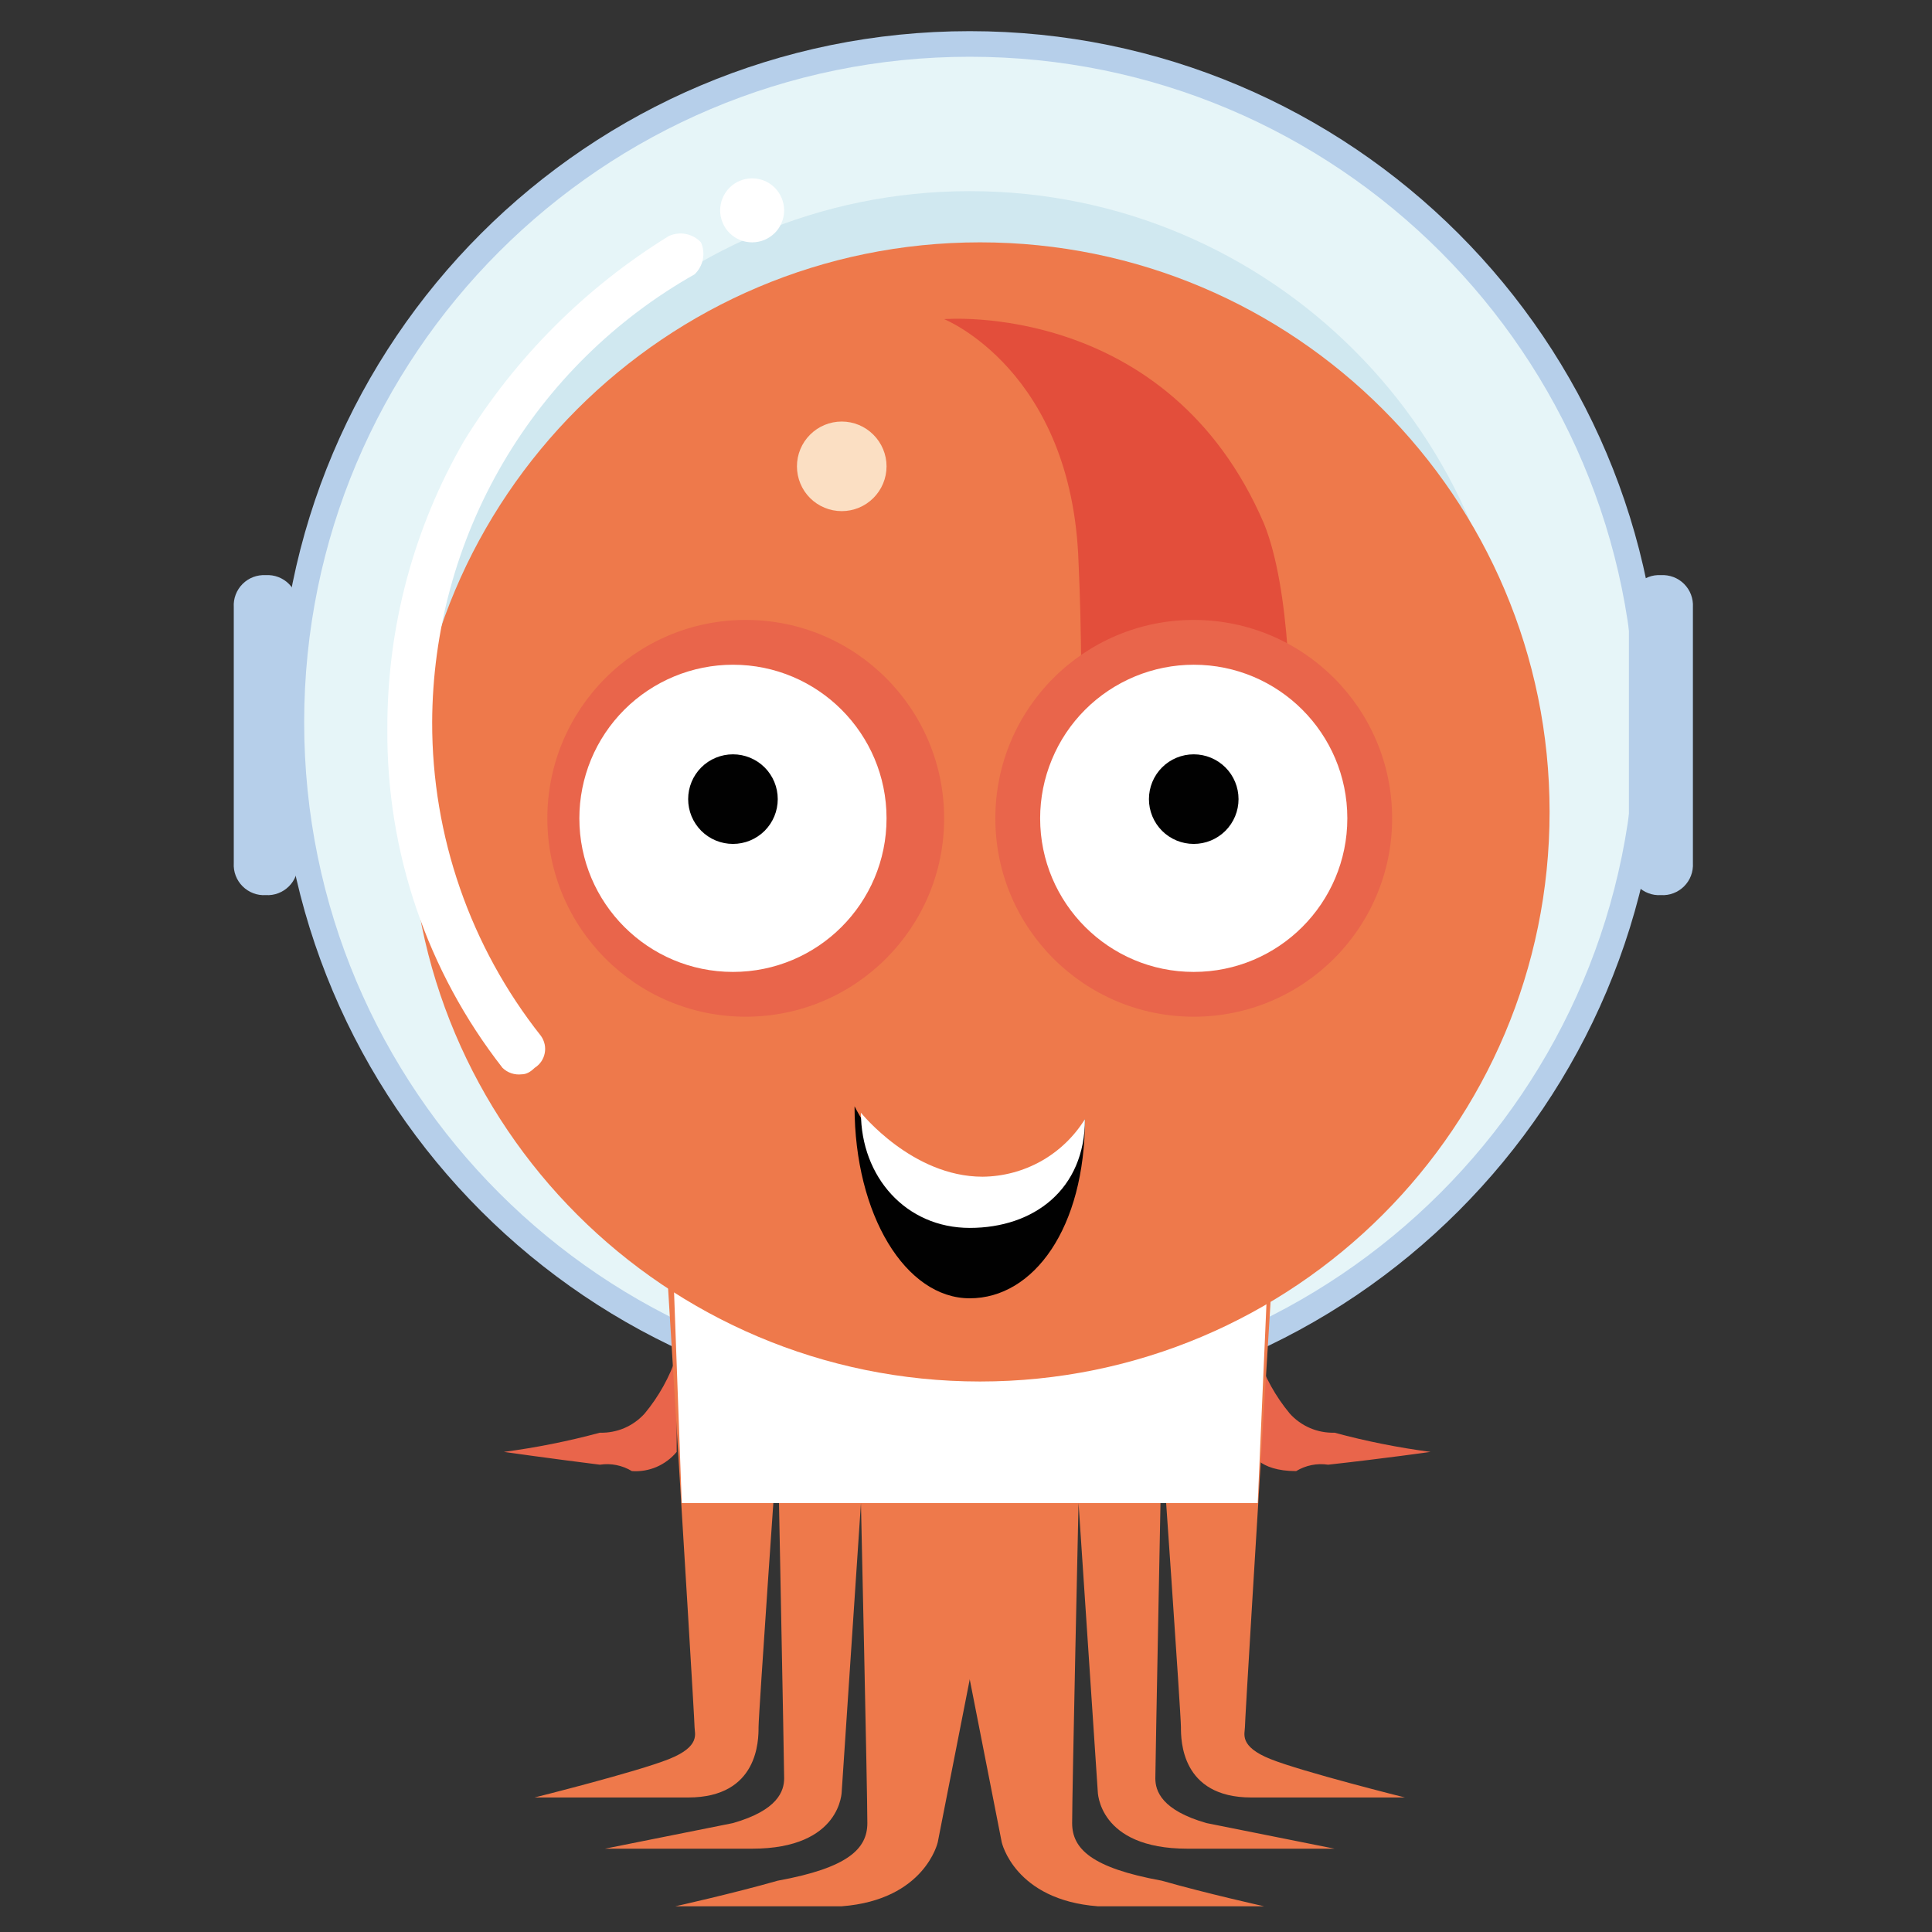 <svg width="32" height="32" viewBox="0 0 32 32" fill="none" xmlns="http://www.w3.org/2000/svg">
<rect x="0" y="0" width="32" height="32" fill="#333333" stroke="none"/>
<path d="M11.208 22.458C11.092 22.806 10.912 23.13 10.678 23.412C10.584 23.516 10.47 23.598 10.342 23.653C10.214 23.708 10.075 23.734 9.936 23.73C9.413 23.871 8.882 23.977 8.346 24.048C8.346 24.048 9.088 24.154 9.936 24.26C10.119 24.232 10.307 24.27 10.466 24.366C10.606 24.376 10.746 24.352 10.875 24.297C11.004 24.241 11.118 24.156 11.208 24.048V22.458ZM20.832 22.458C20.948 22.806 21.128 23.13 21.362 23.412C21.455 23.516 21.57 23.598 21.698 23.653C21.826 23.708 21.964 23.734 22.104 23.73C22.626 23.871 23.157 23.977 23.694 24.048C23.694 24.048 22.952 24.154 21.998 24.26C21.814 24.232 21.627 24.27 21.468 24.366C20.832 24.366 20.726 24.048 20.726 24.048L20.832 22.458Z" fill="#E9654B"/>
<path d="M16.062 23.412C22.384 23.412 27.51 18.287 27.51 11.964C27.51 5.641 22.384 0.516 16.062 0.516C9.739 0.516 4.614 5.641 4.614 11.963C4.614 18.286 9.739 23.412 16.062 23.412L16.062 23.412Z" fill="#B6CFEA"/>
<path d="M16.062 22.988C22.15 22.988 27.086 18.052 27.086 11.964C27.086 5.876 22.15 0.94 16.062 0.94C9.973 0.94 5.038 5.876 5.038 11.964C5.038 18.052 9.973 22.988 16.062 22.988Z" fill="#E6F5F8"/>
<path d="M16.062 21.186C21.038 21.186 25.072 17.152 25.072 12.176C25.072 7.2 21.038 3.166 16.062 3.166C11.086 3.166 7.052 7.2 7.052 12.176C7.052 17.152 11.086 21.186 16.062 21.186Z" fill="#D0E8F0"/>
<path d="M10.762 16.416C10.762 16.416 11.504 28.394 11.504 28.606C11.504 28.712 11.61 28.924 11.08 29.136C10.55 29.348 8.854 29.772 8.854 29.772H11.398C12.564 29.772 12.564 28.818 12.564 28.606C12.564 28.394 12.882 23.836 12.882 23.836C12.882 23.836 12.988 29.242 12.988 29.454C12.988 29.666 12.882 29.984 12.14 30.196L10.02 30.62H12.458C13.942 30.62 13.942 29.666 13.942 29.666L14.26 24.896C14.26 24.896 14.366 29.666 14.366 30.196C14.366 30.62 14.048 30.938 12.882 31.15C12.14 31.362 11.186 31.574 11.186 31.574H13.942C15.32 31.468 15.532 30.514 15.532 30.514L17.864 18.642L10.762 16.416Z" fill="#EE794B"/>
<path d="M21.362 16.416C21.362 16.416 20.62 28.394 20.62 28.606C20.62 28.712 20.514 28.924 21.044 29.136C21.574 29.348 23.27 29.772 23.27 29.772H20.726C19.56 29.772 19.56 28.818 19.56 28.606C19.56 28.394 19.242 23.836 19.242 23.836C19.242 23.836 19.136 29.242 19.136 29.454C19.136 29.666 19.242 29.984 19.984 30.196L22.104 30.62H19.666C18.182 30.62 18.182 29.666 18.182 29.666L17.864 24.896C17.864 24.896 17.758 29.666 17.758 30.196C17.758 30.62 18.076 30.938 19.242 31.15C19.984 31.362 20.938 31.574 20.938 31.574H18.182C16.804 31.468 16.592 30.514 16.592 30.514L14.26 18.642L21.362 16.416ZM21.468 10.586C21.459 13.51 19.091 15.877 16.168 15.886C13.306 15.886 10.74 13.448 10.74 10.586C10.74 7.724 13.306 5.286 16.168 5.286C19.091 5.294 21.459 7.662 21.468 10.586Z" fill="#EE794B"/>
<path d="M21.468 10.374L20.832 24.896H11.292L10.762 10.374" fill="white"/>
<path d="M16.232 22.882C21.442 22.882 25.666 18.658 25.666 13.448C25.666 8.238 21.442 4.014 16.232 4.014C11.021 4.014 6.797 8.238 6.797 13.448C6.797 18.658 11.021 22.882 16.232 22.882Z" fill="#EE794B"/>
<path d="M21.15 16.416C21.15 16.416 21.786 10.798 20.938 8.678C19.348 4.968 15.638 5.286 15.638 5.286C15.638 5.286 17.758 6.134 17.864 9.314C17.97 11.54 17.864 14.826 17.864 14.826L21.15 16.416Z" fill="#E34E3B"/>
<path d="M13.942 8.466C14.138 8.466 14.327 8.388 14.466 8.249C14.605 8.11 14.684 7.921 14.684 7.724C14.684 7.527 14.605 7.339 14.466 7.2C14.327 7.06 14.138 6.982 13.942 6.982C13.745 6.982 13.556 7.06 13.417 7.2C13.278 7.339 13.2 7.527 13.2 7.724C13.2 7.921 13.278 8.11 13.417 8.249C13.556 8.388 13.745 8.466 13.942 8.466Z" fill="#FBDFC3"/>
<path d="M17.97 18.536C17.97 20.338 17.122 21.504 16.062 21.504C15.002 21.504 14.154 20.126 14.154 18.324C14.154 18.324 15.002 20.02 16.168 20.02C17.334 20.02 17.97 18.536 17.97 18.536Z" fill="#010101"/>
<path d="M17.97 18.536C17.97 19.702 17.122 20.338 16.062 20.338C15.002 20.338 14.26 19.49 14.26 18.43C14.26 18.43 15.108 19.49 16.274 19.49C16.614 19.487 16.948 19.398 17.245 19.232C17.541 19.065 17.791 18.826 17.97 18.536Z" fill="white"/>
<path d="M19.772 16.84C21.587 16.84 23.058 15.369 23.058 13.554C23.058 11.739 21.587 10.268 19.772 10.268C17.957 10.268 16.486 11.739 16.486 13.554C16.486 15.369 17.957 16.84 19.772 16.84ZM12.352 16.84C14.166 16.84 15.638 15.369 15.638 13.554C15.638 11.739 14.167 10.268 12.352 10.268C10.537 10.268 9.066 11.739 9.066 13.554C9.066 15.369 10.537 16.84 12.352 16.84Z" fill="#E9654B"/>
<path d="M19.772 16.098C21.177 16.098 22.316 14.959 22.316 13.554C22.316 12.149 21.177 11.01 19.772 11.01C19.438 11.01 19.107 11.076 18.798 11.204C18.49 11.332 18.209 11.519 17.973 11.755C17.737 11.991 17.549 12.272 17.422 12.581C17.294 12.889 17.228 13.22 17.228 13.554C17.228 14.959 18.367 16.098 19.772 16.098ZM12.14 16.098C13.545 16.098 14.684 14.959 14.684 13.554C14.684 12.149 13.545 11.01 12.14 11.01C11.806 11.01 11.475 11.076 11.166 11.204C10.858 11.332 10.577 11.519 10.341 11.755C10.105 11.991 9.917 12.272 9.789 12.581C9.662 12.889 9.596 13.22 9.596 13.554C9.596 14.959 10.735 16.098 12.14 16.098Z" fill="white"/>
<path d="M12.14 13.978C12.337 13.978 12.525 13.9 12.665 13.761C12.804 13.621 12.882 13.433 12.882 13.236C12.882 13.039 12.804 12.85 12.665 12.711C12.525 12.572 12.337 12.494 12.14 12.494C11.943 12.494 11.754 12.572 11.615 12.711C11.476 12.85 11.398 13.039 11.398 13.236C11.398 13.433 11.476 13.621 11.615 13.761C11.754 13.9 11.943 13.978 12.14 13.978ZM19.772 13.978C19.969 13.978 20.157 13.9 20.297 13.761C20.436 13.621 20.514 13.433 20.514 13.236C20.514 13.039 20.436 12.85 20.297 12.711C20.157 12.572 19.969 12.494 19.772 12.494C19.575 12.494 19.386 12.572 19.247 12.711C19.108 12.85 19.03 13.039 19.03 13.236C19.03 13.433 19.108 13.621 19.247 13.761C19.386 13.9 19.575 13.978 19.772 13.978Z" fill="#010101"/>
<path d="M4.402 14.826C4.331 14.83 4.26 14.82 4.194 14.794C4.128 14.769 4.068 14.73 4.018 14.68C3.968 14.63 3.929 14.57 3.904 14.504C3.878 14.438 3.868 14.367 3.872 14.296V10.056C3.868 9.985 3.878 9.915 3.904 9.848C3.929 9.782 3.968 9.722 4.018 9.672C4.068 9.622 4.128 9.583 4.194 9.558C4.26 9.533 4.331 9.522 4.402 9.526C4.473 9.522 4.543 9.532 4.61 9.558C4.676 9.583 4.736 9.622 4.786 9.672C4.836 9.722 4.875 9.782 4.9 9.848C4.925 9.915 4.936 9.985 4.932 10.056V14.296C4.936 14.367 4.925 14.438 4.9 14.504C4.875 14.57 4.836 14.63 4.786 14.68C4.736 14.73 4.676 14.769 4.61 14.794C4.543 14.82 4.473 14.83 4.402 14.826ZM27.51 14.826C27.439 14.83 27.368 14.82 27.302 14.794C27.236 14.769 27.176 14.73 27.126 14.68C27.076 14.63 27.037 14.57 27.012 14.504C26.986 14.438 26.976 14.367 26.98 14.296V10.056C26.976 9.985 26.986 9.915 27.012 9.848C27.037 9.782 27.076 9.722 27.126 9.672C27.176 9.622 27.236 9.583 27.302 9.558C27.368 9.532 27.439 9.522 27.51 9.526C27.581 9.522 27.651 9.533 27.718 9.558C27.784 9.583 27.844 9.622 27.894 9.672C27.944 9.722 27.983 9.782 28.008 9.848C28.033 9.915 28.044 9.985 28.04 10.056V14.296C28.044 14.367 28.033 14.438 28.008 14.504C27.983 14.57 27.944 14.63 27.894 14.68C27.844 14.73 27.784 14.769 27.718 14.794C27.651 14.82 27.581 14.83 27.51 14.826Z" fill="#B6CFEA"/>
<path d="M12.458 4.014C12.527 4.014 12.596 4 12.661 3.974C12.725 3.947 12.783 3.908 12.833 3.859C12.882 3.81 12.921 3.751 12.947 3.687C12.974 3.623 12.988 3.554 12.988 3.484C12.988 3.415 12.974 3.346 12.947 3.281C12.921 3.217 12.882 3.159 12.833 3.109C12.783 3.06 12.725 3.021 12.661 2.994C12.596 2.968 12.527 2.954 12.458 2.954C12.317 2.954 12.182 3.01 12.083 3.109C11.984 3.209 11.928 3.344 11.928 3.484C11.928 3.625 11.984 3.76 12.083 3.859C12.182 3.958 12.317 4.014 12.458 4.014ZM8.642 17.794C8.584 17.801 8.526 17.795 8.471 17.777C8.416 17.759 8.366 17.728 8.324 17.688C7.071 16.085 6.399 14.104 6.416 12.07C6.41 10.396 6.849 8.749 7.688 7.3C8.538 5.92 9.7 4.758 11.08 3.908C11.168 3.869 11.267 3.857 11.362 3.876C11.457 3.895 11.543 3.943 11.61 4.014C11.691 4.195 11.648 4.408 11.504 4.544C10.189 5.287 9.094 6.365 8.331 7.668C7.567 8.972 7.163 10.454 7.158 11.964C7.155 13.849 7.79 15.68 8.96 17.158C8.989 17.199 9.01 17.246 9.021 17.296C9.032 17.345 9.032 17.396 9.022 17.446C9.012 17.496 8.992 17.543 8.963 17.585C8.934 17.626 8.897 17.661 8.854 17.688C8.783 17.759 8.712 17.794 8.642 17.794L8.642 17.794Z" fill="white"/>
</svg>
